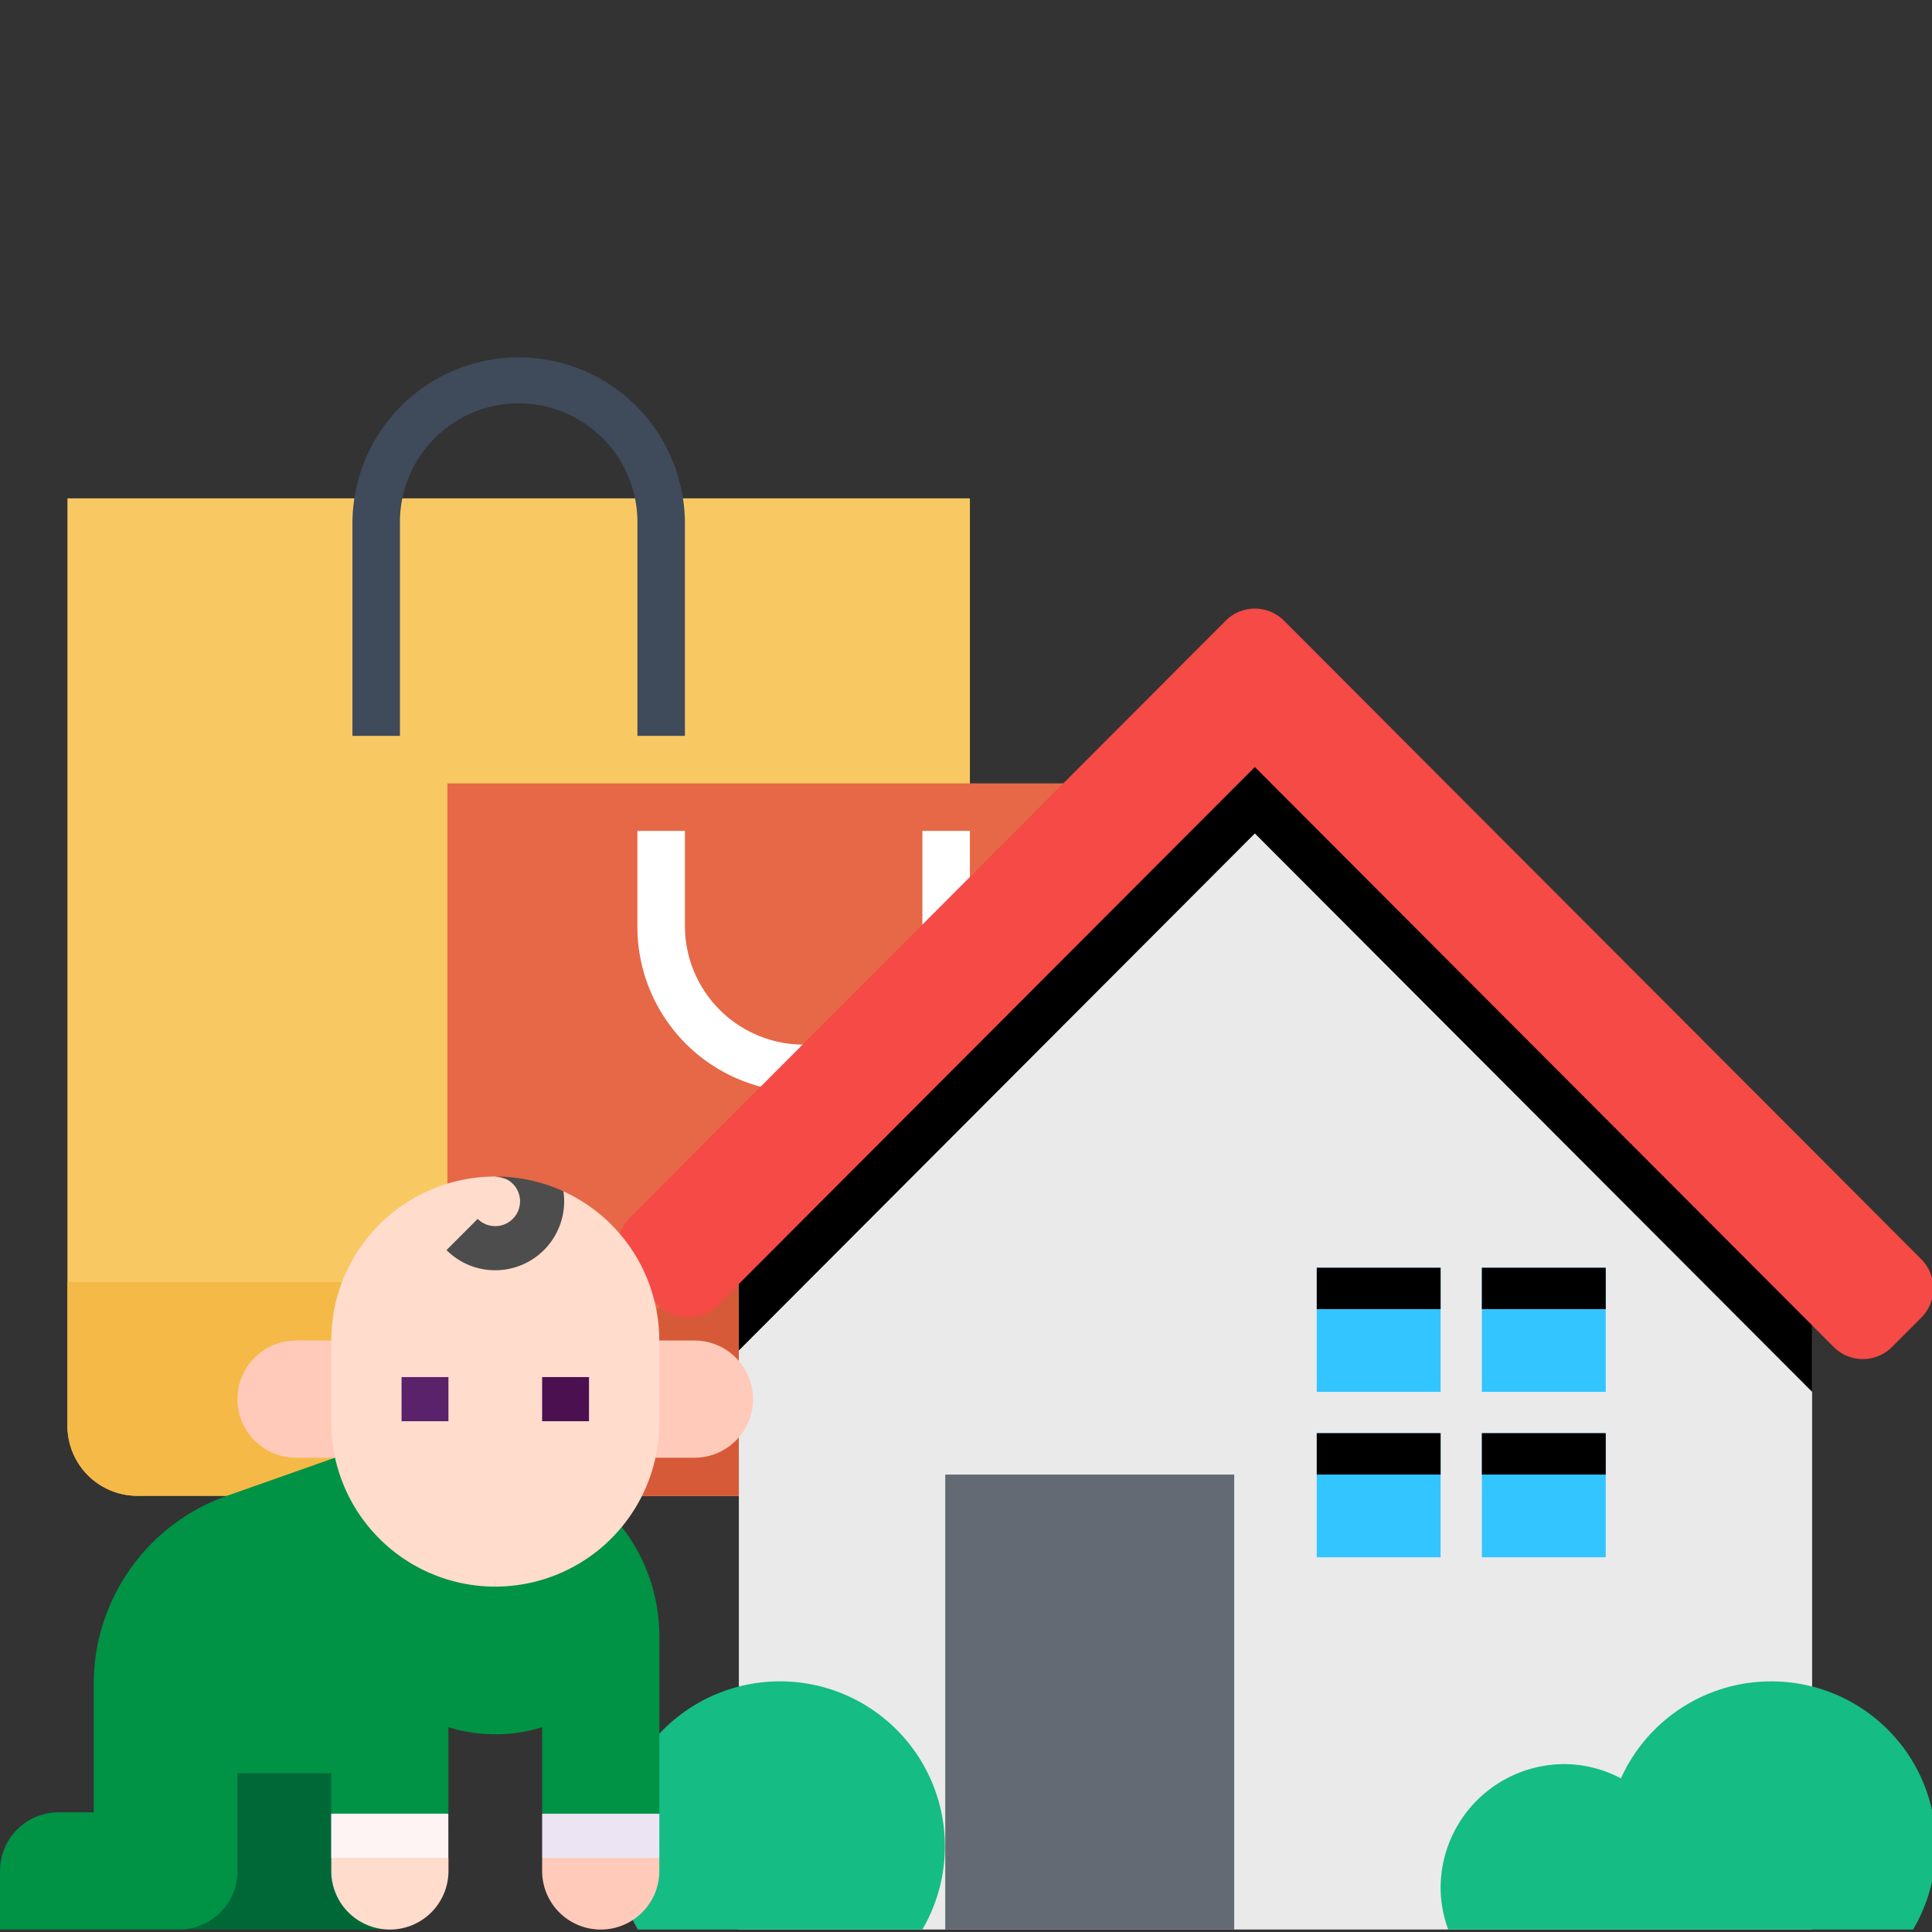 <svg xmlns="http://www.w3.org/2000/svg" xmlns:xlink="http://www.w3.org/1999/xlink" width="150" height="150" viewBox="0 0 150 150">
  <rect x="0" y="0" width="150" height="150" fill="#333333" stroke="none"/>
  <defs>
    <clipPath id="clip-path">
      <rect id="長方形_3517" data-name="長方形 3517" width="150" height="150" transform="translate(3227 5741)" fill="#fff"/>
    </clipPath>
  </defs>
  <g id="マスクグループ_254" data-name="マスクグループ 254" transform="translate(-3227 -5741)" clip-path="url(#clip-path)">
    <g id="グループ_5950" data-name="グループ 5950" transform="translate(3227 5768.631)">
      <g id="グループ_3669" data-name="グループ 3669" transform="translate(5.237 0)">
        <g id="グループ_3667" data-name="グループ 3667" transform="translate(0)">
          <path id="パス_5411" data-name="パス 5411" d="M65.533,83.44h-59A5.433,5.433,0,0,1,1,77.909V6H71.065V77.909A5.433,5.433,0,0,1,65.533,83.44Z" transform="translate(-1 5.063)" fill="#f8c963"/>
          <path id="パス_5412" data-name="パス 5412" d="M65.533,55.594h-59A5.433,5.433,0,0,1,1,50.063V39H71.065V50.063A5.433,5.433,0,0,1,65.533,55.594Z" transform="translate(-1 32.909)" fill="#f5b947"/>
          <path id="パス_5413" data-name="パス 5413" d="M38.813,29.5H35.126V12.907a9.219,9.219,0,0,0-18.438,0V29.5H13V12.907a12.907,12.907,0,0,1,25.813,0Z" transform="translate(9.126)" fill="#3f4a5a"/>
        </g>
        <g id="グループ_3668" data-name="グループ 3668" transform="translate(29.501 33.189)">
          <path id="パス_5414" data-name="パス 5414" d="M17,18H72.314V69.627a3.781,3.781,0,0,1-3.688,3.688H20.688A3.781,3.781,0,0,1,17,69.627Z" transform="translate(-17 -18)" fill="#e66847"/>
          <path id="パス_5415" data-name="パス 5415" d="M72.314,42.688v9.219a3.781,3.781,0,0,1-3.688,3.688H20.688A3.781,3.781,0,0,1,17,51.907V39a8.359,8.359,0,0,1,5.531,1.844,8.359,8.359,0,0,0,5.531,1.844,8.359,8.359,0,0,0,5.531-1.844A8.359,8.359,0,0,1,39.126,39a8.359,8.359,0,0,1,5.531,1.844,8.359,8.359,0,0,0,5.531,1.844,8.359,8.359,0,0,0,5.531-1.844,9.219,9.219,0,0,1,11.063,0A8.359,8.359,0,0,0,72.314,42.688Z" transform="translate(-17 -0.28)" fill="#d65a38"/>
          <path id="パス_5416" data-name="パス 5416" d="M37.907,40.282A12.827,12.827,0,0,1,25,27.375V20h3.688v7.375a9.219,9.219,0,1,0,18.438,0V20h3.688v7.375A12.827,12.827,0,0,1,37.907,40.282Z" transform="translate(-10.25 -16.312)" fill="#fff"/>
        </g>
      </g>
      <g id="Small-house" transform="translate(47.749 19.62)">
        <g id="编组" transform="translate(0 0)">
          <path id="路径" d="M44.187,5.277,4.125,45.416v50.12H87.454V48.627Z" transform="translate(5.49 7.023)" fill="#eaeaea"/>
          <path id="路径-2" data-name="路径" d="M11,28.845H33.435V64.17H11Z" transform="translate(14.64 38.389)" fill="#646a73"/>
          <path id="形状" d="M23.375,34.8H32.99v9.634H23.375Zm12.82,0H45.81v9.634H36.195Zm0-12.845H45.81V31.59H36.195Zm-12.82,0H32.99V31.59H23.375Z" transform="translate(31.109 29.221)" fill="#32c5ff"/>
          <path id="形状-2" data-name="形状" d="M23.375,21.956H32.99v3.211H23.375Zm12.82,0H45.81v3.211H36.195ZM23.375,34.8H32.99v3.211H23.375Zm12.82,0H45.81v3.211H36.195Z" transform="translate(31.109 29.221)"/>
          <path id="路径-3" data-name="路径" d="M44.187,2.668,4.125,44.415v9.634L44.187,13.907,87.454,57.261V47.627Z" transform="translate(5.49 3.55)"/>
          <path id="路径-4" data-name="路径" d="M101.3,50.512,54.092,3.212,51.826.942a3.2,3.2,0,0,0-4.532,0l-2.266,2.27L1.027,47.3a3.213,3.213,0,0,0,0,4.541l2.266,2.27a3.2,3.2,0,0,0,4.532,0L49.56,12.3,94.5,57.327a3.2,3.2,0,0,0,4.532,0l2.266-2.27a3.219,3.219,0,0,0,0-4.544Z" transform="translate(0.117 0)" fill="#f54a45"/>
          <path id="形状-3" data-name="形状" d="M23.861,55A12.806,12.806,0,1,0,0,48.579,12.73,12.73,0,0,0,1.779,55ZM89.739,35.734A12.793,12.793,0,0,0,78.1,43.264a9.485,9.485,0,0,0-4.384-1.108A9.624,9.624,0,0,0,64.1,51.79,9.528,9.528,0,0,0,64.689,55h36.094A12.772,12.772,0,0,0,89.739,35.734Z" transform="translate(0 47.557)" fill="#15bc83"/>
        </g>
      </g>
      <g id="グループ_3666" data-name="グループ 3666" transform="translate(0 63.714)">
        <path id="パス_5396" data-name="パス 5396" d="M368.6,455.424a4.549,4.549,0,0,0,9.1,0v-1.016l-4.549-1.142-4.549,1.142Z" transform="translate(-326.509 -401.509)" fill="#ffcaba"/>
        <path id="パス_5397" data-name="パス 5397" d="M377.7,427.834h-9.1v-3.426l4.549-1.142,4.549,1.142Z" transform="translate(-326.509 -374.934)" fill="#ece4f2"/>
        <path id="パス_5398" data-name="パス 5398" d="M121.627,368.467H138v16.39H121.627Z" transform="translate(-107.739 -326.393)" fill="#006837"/>
        <path id="パス_5399" data-name="パス 5399" d="M225.2,455.424a4.549,4.549,0,0,0,9.1,0v-1.016l-4.549-1.142-4.549,1.142Z" transform="translate(-199.481 -401.509)" fill="#ffdccc"/>
        <path id="パス_5400" data-name="パス 5400" d="M234.292,427.834h-9.1v-3.426l4.549-1.142,4.549,1.142Z" transform="translate(-199.481 -374.934)" fill="#fff4f4"/>
        <path id="パス_5401" data-name="パス 5401" d="M337.7,219.891l-10.965-2.372,1.142,18.464a11.857,11.857,0,0,0,3.639-.546v6.717h9.1V228.4A13.828,13.828,0,0,0,337.7,219.891Z" transform="translate(-289.422 -192.681)" fill="#009245"/>
        <path id="パス_5402" data-name="パス 5402" d="M26.008,191.2l-8.4,2.965a15.482,15.482,0,0,0-10.33,14.6v9.969H4.549A4.549,4.549,0,0,0,0,223.285v4.549H13.888a4.549,4.549,0,0,0,4.549-4.549V215.7h7.278v3.139h9.1v-6.717a11.859,11.859,0,0,0,3.639.546V194.208Z" transform="translate(0 -169.37)" fill="#009245"/>
        <path id="パス_5403" data-name="パス 5403" d="M435.7,120.632h4.164a4.549,4.549,0,0,0,0-9.1h-2.729Z" transform="translate(-385.948 -98.799)" fill="#ffcaba"/>
        <path id="パス_5404" data-name="パス 5404" d="M170.174,120.632H166.01a4.549,4.549,0,1,1,0-9.1h2.729Z" transform="translate(-143.024 -98.799)" fill="#ffcaba"/>
        <path id="パス_5405" data-name="パス 5405" d="M327.872,0,326.73,17.284l1.142,14.555A12.736,12.736,0,0,0,340.608,19.1V12.736a12.738,12.738,0,0,0-7.441-11.586l-1.355.234A15.334,15.334,0,0,0,327.872,0Z" transform="translate(-289.422)" fill="#ffdccc"/>
        <path id="パス_5406" data-name="パス 5406" d="M237.931,0A12.736,12.736,0,0,0,225.2,12.736V19.1A12.736,12.736,0,0,0,237.931,31.84Z" transform="translate(-199.481)" fill="#ffdccc"/>
        <path id="パス_5407" data-name="パス 5407" d="M273,136.369h3.639v3.426H273Z" transform="translate(-241.823 -120.797)" fill="#59226a"/>
        <path id="パス_5408" data-name="パス 5408" d="M368.6,136.369h3.639v3.426H368.6Z" transform="translate(-326.509 -120.797)" fill="#4a1050"/>
        <path id="パス_5409" data-name="パス 5409" d="M333.224,1.926a5.371,5.371,0,0,0-.057-.776A12.688,12.688,0,0,0,327.872,0a1.926,1.926,0,0,1,0,3.852L326.73,5.565l1.142,1.713A5.358,5.358,0,0,0,333.224,1.926Z" transform="translate(-289.422 0)" fill="#4d4d4d"/>
        <path id="パス_5410" data-name="パス 5410" d="M306.013,28.793l-2.422,2.422a5.317,5.317,0,0,0,3.784,1.567V29.357A1.914,1.914,0,0,1,306.013,28.793Z" transform="translate(-268.925 -25.505)" fill="#4d4d4d"/>
      </g>
    </g>
  </g>
</svg>
